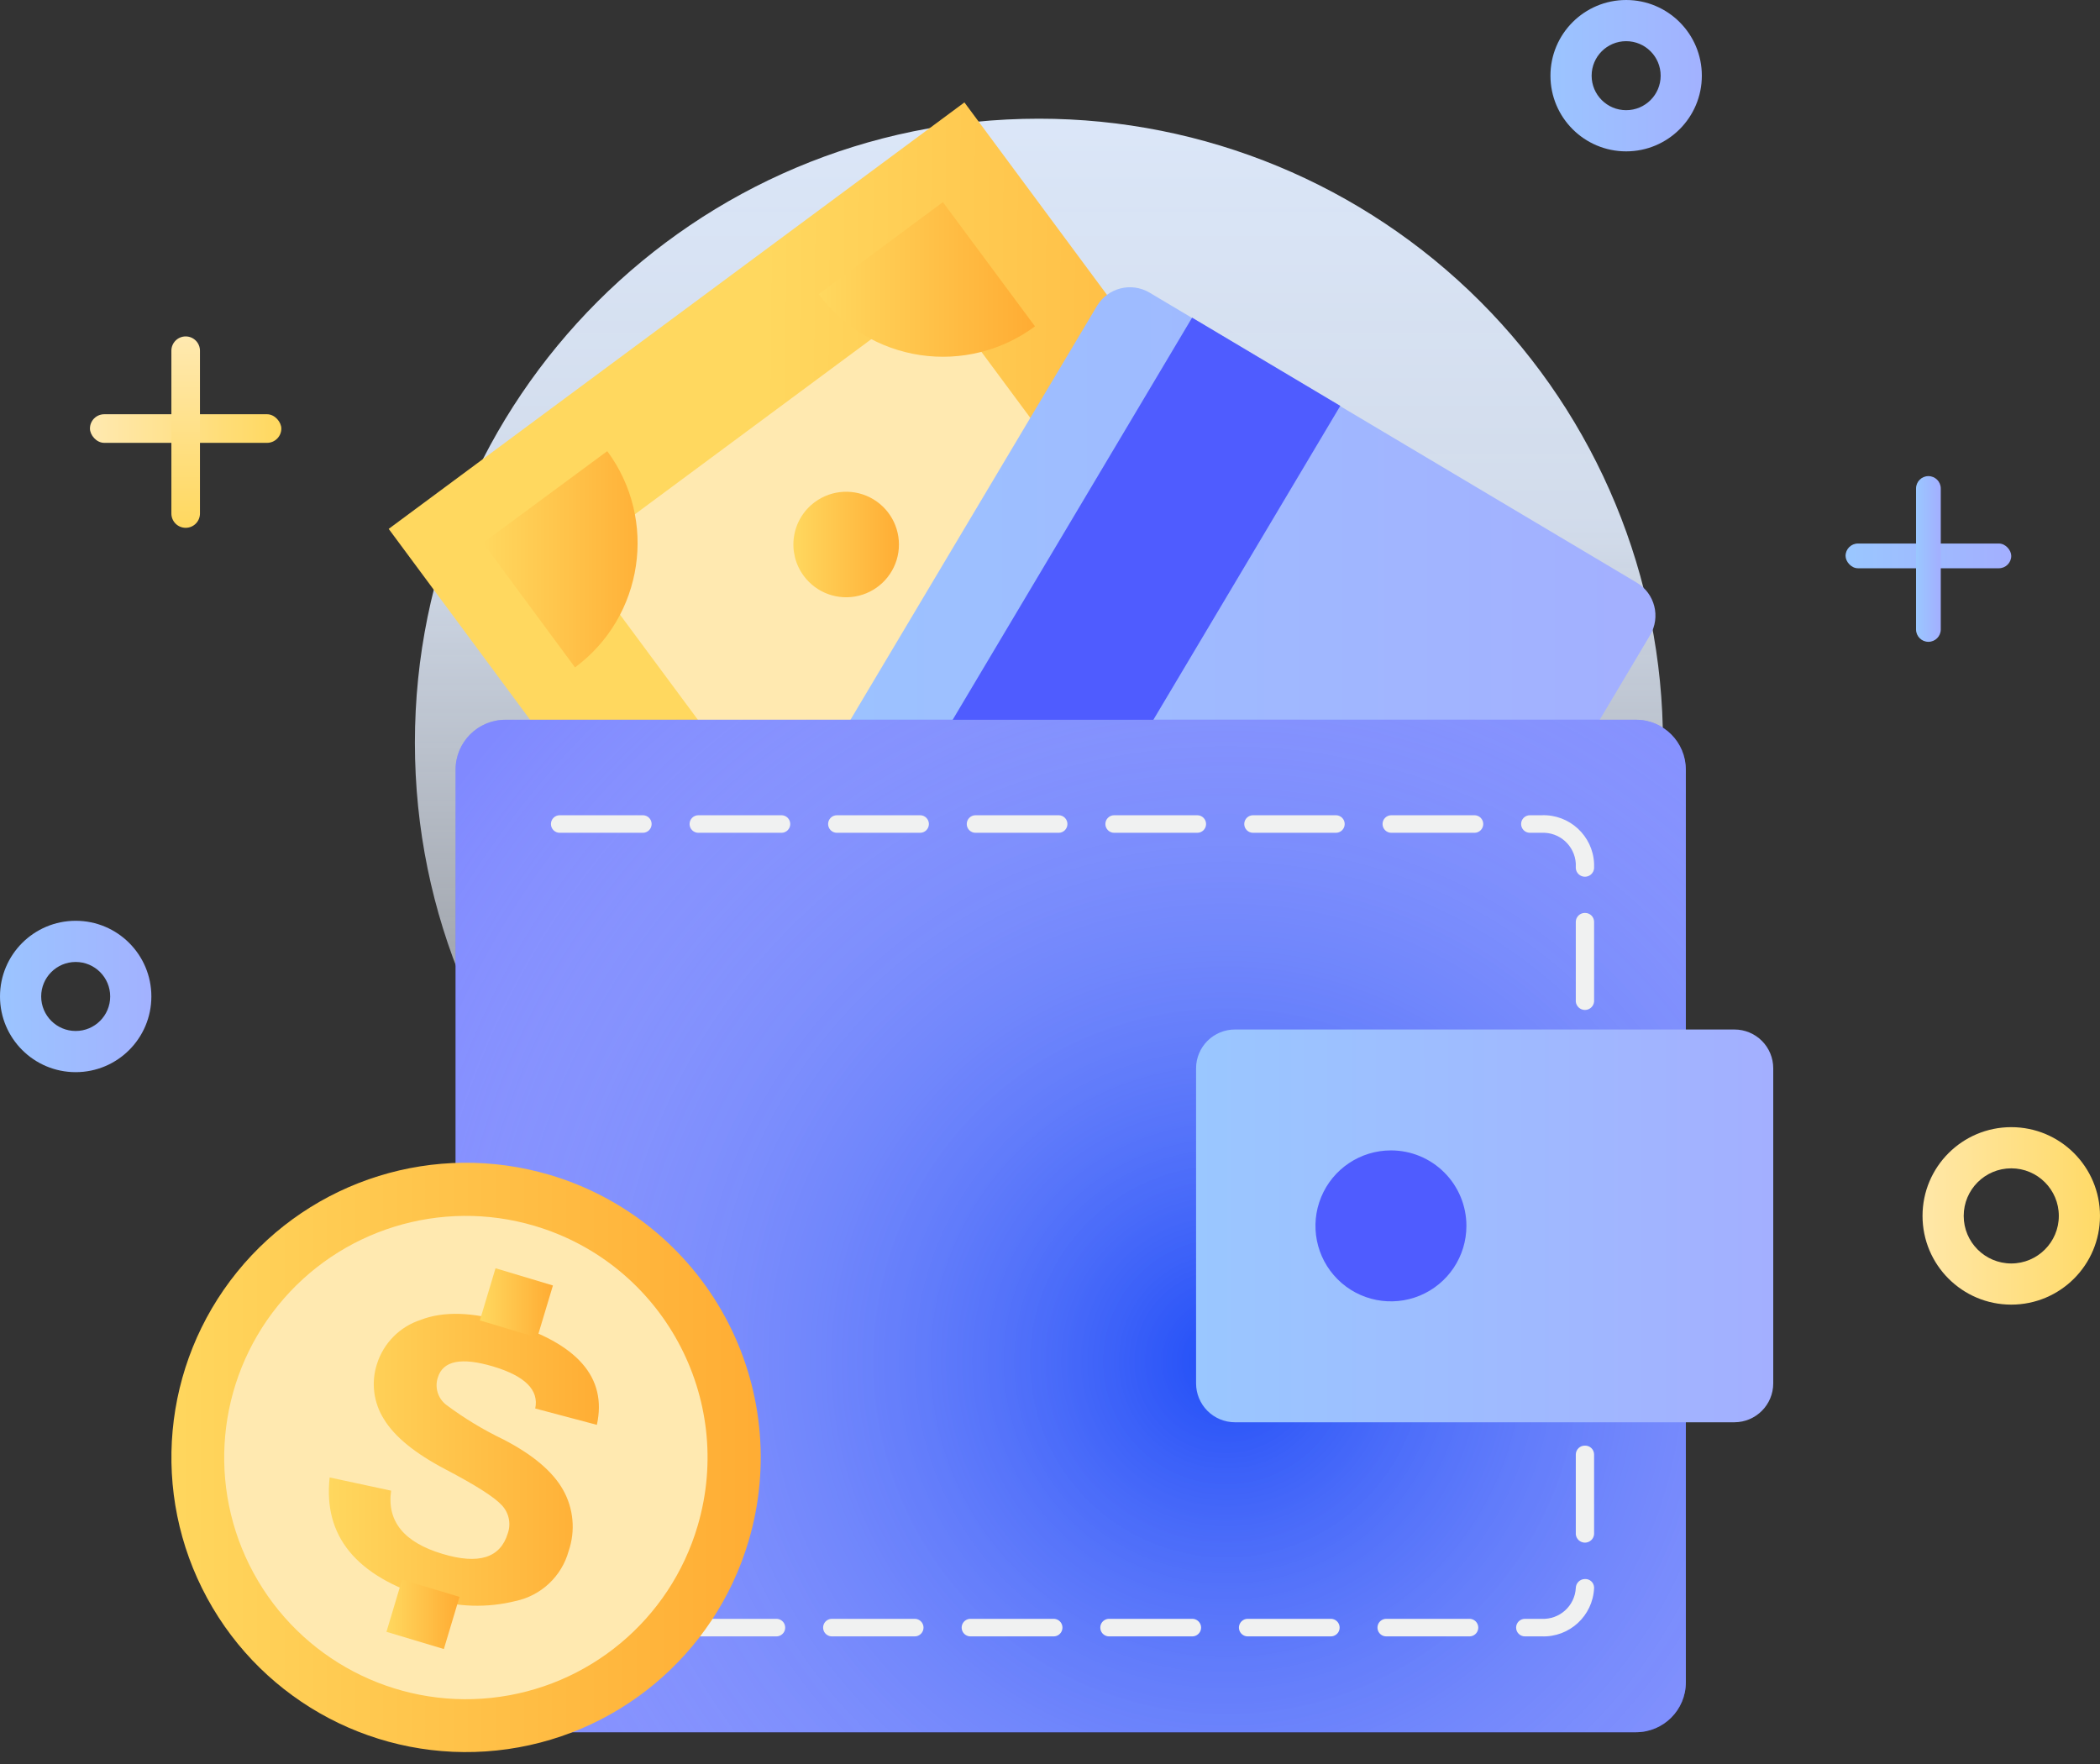 <?xml version="1.0" encoding="UTF-8"?>
<svg width="100px" height="84px" viewBox="0 0 100 84" version="1.1" xmlns="http://www.w3.org/2000/svg" xmlns:xlink="http://www.w3.org/1999/xlink">
    <rect x="0" y="0" width="100" height="84" fill="#333333" stroke="none"/>
    <title>编组 29备份 2</title>
    <defs>
        <linearGradient x1="50%" y1="103.982%" x2="50%" y2="-16.71%" id="linearGradient-1">
            <stop stop-color="#F3F7FF" stop-opacity="0.3" offset="0%"></stop>
            <stop stop-color="#E3EEFF" stop-opacity="0.9" offset="59%"></stop>
            <stop stop-color="#E0ECFF" offset="100%"></stop>
        </linearGradient>
        <linearGradient x1="-14.62%" y1="50%" x2="114.547%" y2="50%" id="linearGradient-2">
            <stop stop-color="#9AC7FF" offset="0%"></stop>
            <stop stop-color="#A3AFFF" offset="100%"></stop>
        </linearGradient>
        <linearGradient x1="-11.82%" y1="50%" x2="111.82%" y2="50%" id="linearGradient-3">
            <stop stop-color="#FFE9B0" offset="0%"></stop>
            <stop stop-color="#FFD85F" offset="100%"></stop>
        </linearGradient>
        <linearGradient x1="0%" y1="50.141%" x2="100.042%" y2="50.141%" id="linearGradient-4">
            <stop stop-color="#FFE9B0" offset="0%"></stop>
            <stop stop-color="#FFD85F" offset="100%"></stop>
        </linearGradient>
        <linearGradient x1="5.38289951e-13%" y1="49.859%" x2="100%" y2="49.859%" id="linearGradient-5">
            <stop stop-color="#FFE9B0" offset="0%"></stop>
            <stop stop-color="#FFD85F" offset="100%"></stop>
        </linearGradient>
        <linearGradient x1="0%" y1="49.837%" x2="100%" y2="49.837%" id="linearGradient-6">
            <stop stop-color="#9AC7FF" offset="0%"></stop>
            <stop stop-color="#A3AFFF" offset="100%"></stop>
        </linearGradient>
        <linearGradient x1="50.024%" y1="100%" x2="50.024%" y2="0%" id="linearGradient-7">
            <stop stop-color="#9AC7FF" offset="0%"></stop>
            <stop stop-color="#A3AFFF" offset="100%"></stop>
        </linearGradient>
        <linearGradient x1="29.899%" y1="19.01%" x2="70.1%" y2="80.983%" id="linearGradient-8">
            <stop stop-color="#FFD85F" offset="0%"></stop>
            <stop stop-color="#FFAC33" offset="100%"></stop>
        </linearGradient>
        <linearGradient x1="0%" y1="49.967%" x2="100%" y2="49.967%" id="linearGradient-9">
            <stop stop-color="#FFD85F" offset="0%"></stop>
            <stop stop-color="#FFAC33" offset="100%"></stop>
        </linearGradient>
        <linearGradient x1="0%" y1="49.87%" x2="100.022%" y2="49.87%" id="linearGradient-10">
            <stop stop-color="#FFD85F" offset="0%"></stop>
            <stop stop-color="#FFAC33" offset="100%"></stop>
        </linearGradient>
        <linearGradient x1="0.023%" y1="49.986%" x2="99.838%" y2="49.986%" id="linearGradient-11">
            <stop stop-color="#FFD85F" offset="0%"></stop>
            <stop stop-color="#FFAC33" offset="100%"></stop>
        </linearGradient>
        <linearGradient x1="0%" y1="49.986%" x2="100.002%" y2="49.986%" id="linearGradient-12">
            <stop stop-color="#9AC7FF" offset="0%"></stop>
            <stop stop-color="#A3AFFF" offset="100%"></stop>
        </linearGradient>
        <radialGradient cx="62.646%" cy="63.333%" fx="62.646%" fy="63.333%" r="94.734%" gradientTransform="translate(0.626,0.633),scale(0.823,1),rotate(-141.155),translate(-0.626,-0.633)" id="radialGradient-13">
            <stop stop-color="#204DF7" offset="0%"></stop>
            <stop stop-color="#FFFFFF" stop-opacity="0.277" offset="100%"></stop>
        </radialGradient>
        <path d="M80.278,80.113 C80.278,81.423 79.217,82.485 77.907,82.487 L24.064,82.487 C22.754,82.485 21.694,81.423 21.694,80.113 L21.694,36.649 C21.694,35.338 22.757,34.275 24.068,34.275 L77.907,34.275 C79.217,34.277 80.278,35.34 80.278,36.649 L80.278,80.113 Z" id="path-14"></path>
        <linearGradient x1="-0.028%" y1="50%" x2="100%" y2="50%" id="linearGradient-15">
            <stop stop-color="#9AC7FF" offset="0%"></stop>
            <stop stop-color="#A3AFFF" offset="100%"></stop>
        </linearGradient>
        <linearGradient x1="-0.003%" y1="49.995%" x2="100.021%" y2="49.995%" id="linearGradient-16">
            <stop stop-color="#FFD85F" offset="0%"></stop>
            <stop stop-color="#FFAC33" offset="100%"></stop>
        </linearGradient>
        <linearGradient x1="0.002%" y1="50.008%" x2="100.024%" y2="50.008%" id="linearGradient-17">
            <stop stop-color="#FFD85F" offset="0%"></stop>
            <stop stop-color="#FFAC33" offset="100%"></stop>
        </linearGradient>
        <linearGradient x1="34.172%" y1="-8.063%" x2="66.021%" y2="108.698%" id="linearGradient-18">
            <stop stop-color="#FFD85F" offset="0%"></stop>
            <stop stop-color="#FFAC33" offset="100%"></stop>
        </linearGradient>
        <linearGradient x1="34.336%" y1="-8.037%" x2="66.166%" y2="108.73%" id="linearGradient-19">
            <stop stop-color="#FFD85F" offset="0%"></stop>
            <stop stop-color="#FFAC33" offset="100%"></stop>
        </linearGradient>
    </defs>
    <g id="Pages" stroke="none" stroke-width="1" fill="none" fill-rule="evenodd">
        <g id="官网-首页视觉稿-2022-01-09" transform="translate(-1757, -978)" fill-rule="nonzero">
            <g id="编组-29备份-2" transform="translate(1757, 978)">
                <path d="M49.473,5.652 C33.061,5.652 19.757,18.957 19.757,35.368 C19.757,51.78 33.061,65.084 49.473,65.084 C65.884,65.084 79.189,51.78 79.189,35.368 C79.19,27.487 76.059,19.928 70.486,14.355 C64.913,8.782 57.354,5.651 49.473,5.652 Z" id="路径" fill="url(#linearGradient-1)"></path>
                <path d="M3.604,43.847 C1.614,43.847 0,45.461 0,47.451 C0,49.442 1.614,51.055 3.604,51.055 C5.595,51.055 7.208,49.442 7.208,47.451 C7.208,45.461 5.595,43.847 3.604,43.847 Z M3.604,45.808 C4.512,45.808 5.247,46.544 5.247,47.451 C5.247,48.359 4.512,49.094 3.604,49.094 C2.697,49.094 1.961,48.359 1.961,47.451 C1.961,46.544 2.697,45.808 3.604,45.808 Z" id="椭圆形" fill="url(#linearGradient-2)"></path>
                <path d="M77.436,0 C75.445,0 73.831,1.614 73.831,3.604 C73.831,5.595 75.445,7.208 77.436,7.208 C79.426,7.208 81.04,5.595 81.04,3.604 C81.04,1.614 79.426,0 77.436,0 Z M77.436,1.961 C78.343,1.961 79.079,2.697 79.079,3.604 C79.079,4.512 78.343,5.247 77.436,5.247 C76.528,5.247 75.792,4.512 75.792,3.604 C75.792,2.697 76.528,1.961 77.436,1.961 Z" id="椭圆形" fill="url(#linearGradient-2)"></path>
                <path d="M95.775,53.674 C93.441,53.674 91.549,55.566 91.549,57.9 C91.549,60.233 93.441,62.125 95.775,62.125 C98.108,62.125 100,60.233 100,57.9 C100,55.566 98.108,53.674 95.775,53.674 Z M95.775,55.635 C97.025,55.635 98.039,56.649 98.039,57.9 C98.039,59.151 97.025,60.165 95.775,60.165 C94.524,60.165 93.51,59.151 93.51,57.9 C93.51,56.649 94.524,55.635 95.775,55.635 Z" id="椭圆形" fill="url(#linearGradient-3)"></path>
                <rect id="矩形" fill="url(#linearGradient-4)" x="4.283" y="19.726" width="9.114" height="1.362" rx="0.681"></rect>
                <path d="M4.966,19.897 L12.718,19.897 C13.094,19.897 13.399,20.201 13.399,20.577 C13.399,20.954 13.094,21.258 12.718,21.258 L4.966,21.258 C4.59,21.258 4.285,20.954 4.285,20.577 C4.285,20.201 4.59,19.897 4.966,19.897 Z" id="矩形" fill="url(#linearGradient-5)" transform="translate(8.842, 20.577) rotate(90) translate(-8.842, -20.577) "></path>
                <rect id="矩形" fill="url(#linearGradient-6)" x="87.884" y="25.882" width="7.89" height="1.178" rx="0.589"></rect>
                <path d="M88.473,26.028 L95.186,26.028 C95.511,26.028 95.775,26.292 95.775,26.617 C95.775,26.942 95.511,27.206 95.186,27.206 L88.473,27.206 C88.148,27.206 87.884,26.942 87.884,26.617 C87.884,26.292 88.148,26.028 88.473,26.028 Z" id="矩形" fill="url(#linearGradient-7)" transform="translate(91.829, 26.617) rotate(90) translate(-91.829, -26.617) "></path>
                <polygon id="矩形" stroke="url(#linearGradient-8)" stroke-width="6.42" fill="#FFE9B0" transform="translate(51.283, 40.769) rotate(-36.53) translate(-51.283, -40.769) " points="37.434 11.948 65.132 11.948 65.132 69.589 37.434 69.589"></polygon>
                <path d="M44.662,31.832 C48.275,29.148 53.148,28.905 57.01,31.216 C60.871,33.527 62.959,37.937 62.301,42.389 C61.642,46.841 58.366,50.457 54.001,51.551 C49.636,52.645 45.041,51.001 42.361,47.386 C38.705,42.454 39.735,35.493 44.662,31.832 Z" id="路径" fill="#006738"></path>
                <path d="M57.309,72.165 L63.224,67.785 C60.804,64.518 56.195,63.831 52.929,66.25 L57.309,72.165 Z" id="路径" fill="#006738"></path>
                <path d="M47.493,40.662 C46.859,41.222 46.987,42.1 47.877,43.297 C48.767,44.494 49.534,44.857 50.178,44.386 C50.564,44.115 50.734,43.627 50.6,43.174 C50.318,42.212 49.941,41.28 49.473,40.393 C48.833,39.063 48.578,37.929 48.705,36.991 C48.831,36.04 49.355,35.188 50.148,34.647 C51.074,33.923 52.327,33.775 53.397,34.264 C54.616,34.77 55.668,35.61 56.431,36.688 C58.461,39.422 58.57,41.758 56.757,43.696 L54.893,41.567 C55.867,40.585 55.817,39.368 54.743,37.915 C53.735,36.555 52.771,36.216 51.851,36.899 C51.464,37.155 51.253,37.607 51.306,38.069 C51.348,38.548 51.69,39.484 52.369,40.88 C53.048,42.277 53.324,43.424 53.235,44.333 C53.165,45.197 52.718,45.987 52.012,46.492 C51.218,47.077 50.188,47.237 49.254,46.922 C48.195,46.628 47.172,45.816 46.185,44.486 C44.239,41.86 44.091,39.837 45.74,38.418 L47.493,40.662 Z" id="路径" fill="#8BC543"></path>
                <polygon id="路径" fill="#8BC543" points="45.51 43.167 47.106 45.326 45.142 46.784 43.542 44.62"></polygon>
                <polygon id="矩形" fill="#8BC543" transform="translate(57.039, 36.296) rotate(-36.57) translate(-57.039, -36.296) " points="55.817 34.953 58.261 34.953 58.261 37.638 55.817 37.638"></polygon>
                <path d="M79.231,55.947 L74.85,50.033 C71.583,52.453 70.897,57.064 73.316,60.332 L79.231,55.947 Z" id="路径" fill="#006738"></path>
                <path d="M44.9,9.626 L38.985,14.007 C40.147,15.576 41.886,16.62 43.817,16.908 C45.749,17.196 47.716,16.704 49.285,15.541 L44.9,9.626 Z" id="路径" fill="url(#linearGradient-9)"></path>
                <path d="M22.998,25.852 L27.382,31.782 C30.647,29.36 31.334,24.751 28.917,21.483 L22.998,25.852 Z" id="路径" fill="url(#linearGradient-10)"></path>
                <path d="M60.777,53.585 C61.593,52.979 62.694,52.925 63.565,53.447 C64.437,53.97 64.908,54.966 64.759,55.971 C64.61,56.977 63.869,57.793 62.883,58.04 C61.898,58.286 60.86,57.915 60.255,57.098 C59.431,55.983 59.665,54.412 60.777,53.585 L60.777,53.585 Z" id="路径" fill="#006738"></path>
                <path d="M38.798,23.911 C39.614,23.305 40.715,23.252 41.587,23.775 C42.459,24.298 42.929,25.296 42.779,26.301 C42.628,27.307 41.886,28.122 40.9,28.367 C39.913,28.613 38.876,28.239 38.272,27.421 C37.876,26.886 37.709,26.215 37.808,25.557 C37.906,24.899 38.262,24.306 38.798,23.911 L38.798,23.911 Z" id="路径" fill="url(#linearGradient-11)"></path>
                <path d="M54.866,66.481 C55.282,66.729 55.779,66.802 56.249,66.683 C56.719,66.564 57.122,66.264 57.37,65.848 L78.575,30.248 C79.089,29.38 78.805,28.259 77.938,27.743 L54.739,13.934 C53.873,13.421 52.756,13.704 52.238,14.567 L31.034,50.163 C30.519,51.03 30.802,52.15 31.667,52.668 L54.866,66.481 Z" id="路径" fill="url(#linearGradient-12)"></path>
                <polygon id="矩形" fill="#4F5CFF" transform="translate(48.759, 36.601) rotate(-59.23) translate(-48.759, -36.601) " points="26.21 32.495 71.308 32.495 71.308 40.707 26.21 40.707"></polygon>
                <g id="路径">
                    <use fill="#4F5CFF" xlink:href="#path-14"></use>
                    <use fill="url(#radialGradient-13)" xlink:href="#path-14"></use>
                </g>
                <path d="M26.653,38.821 L30.612,38.821 C30.843,38.821 31.03,39.008 31.03,39.239 C31.03,39.47 30.843,39.657 30.612,39.657 L26.653,39.657 C26.422,39.657 26.235,39.47 26.235,39.239 C26.235,39.008 26.422,38.821 26.653,38.821 Z M33.255,38.821 L37.213,38.821 C37.444,38.821 37.631,39.008 37.631,39.239 C37.631,39.47 37.444,39.657 37.213,39.657 L33.255,39.657 C33.024,39.657 32.837,39.47 32.837,39.239 C32.837,39.008 33.024,38.821 33.255,38.821 L33.255,38.821 Z M39.852,38.821 L43.815,38.821 C44.046,38.821 44.233,39.008 44.233,39.239 C44.233,39.47 44.046,39.657 43.815,39.657 L39.852,39.657 C39.621,39.657 39.434,39.47 39.434,39.239 C39.434,39.008 39.621,38.821 39.852,38.821 L39.852,38.821 Z M46.454,38.821 L50.412,38.821 C50.643,38.821 50.83,39.008 50.83,39.239 C50.83,39.47 50.643,39.657 50.412,39.657 L46.454,39.657 C46.223,39.657 46.036,39.47 46.036,39.239 C46.036,39.008 46.223,38.821 46.454,38.821 L46.454,38.821 Z M53.055,38.821 L57.014,38.821 C57.245,38.821 57.432,39.008 57.432,39.239 C57.432,39.47 57.245,39.657 57.014,39.657 L53.055,39.657 C52.824,39.657 52.637,39.47 52.637,39.239 C52.637,39.008 52.824,38.821 53.055,38.821 L53.055,38.821 Z M59.653,38.821 L63.615,38.821 C63.846,38.821 64.033,39.008 64.033,39.239 C64.033,39.47 63.846,39.657 63.615,39.657 L59.668,39.657 C59.437,39.657 59.25,39.47 59.25,39.239 C59.25,39.008 59.437,38.821 59.668,38.821 L59.653,38.821 Z M66.254,38.821 L70.213,38.821 C70.444,38.821 70.631,39.008 70.631,39.239 C70.631,39.47 70.444,39.657 70.213,39.657 L66.254,39.657 C66.023,39.657 65.836,39.47 65.836,39.239 C65.836,39.008 66.023,38.821 66.254,38.821 L66.254,38.821 Z M72.852,38.821 L73.408,38.821 C74.733,38.769 75.851,39.797 75.909,41.122 L75.909,41.352 C75.888,41.577 75.699,41.749 75.474,41.749 C75.248,41.749 75.059,41.577 75.038,41.352 L75.038,41.122 C74.989,40.269 74.261,39.615 73.408,39.657 L72.852,39.657 C72.621,39.657 72.434,39.47 72.434,39.239 C72.434,39.008 72.621,38.821 72.852,38.821 L72.852,38.821 Z M75.475,43.473 C75.588,43.471 75.698,43.514 75.779,43.593 C75.86,43.671 75.907,43.779 75.909,43.891 L75.909,47.697 C75.888,47.921 75.699,48.093 75.474,48.093 C75.248,48.093 75.059,47.921 75.038,47.697 L75.038,43.891 C75.044,43.656 75.24,43.469 75.475,43.473 L75.475,43.473 Z M75.475,49.814 C75.588,49.812 75.698,49.855 75.779,49.933 C75.86,50.012 75.907,50.119 75.909,50.232 L75.909,54.03 C75.888,54.254 75.699,54.426 75.474,54.426 C75.248,54.426 75.059,54.254 75.038,54.03 L75.038,50.232 C75.04,50.118 75.087,50.01 75.169,49.931 C75.251,49.851 75.362,49.808 75.475,49.81 L75.475,49.814 Z M75.475,56.155 C75.588,56.152 75.698,56.195 75.779,56.274 C75.86,56.352 75.907,56.46 75.909,56.573 L75.909,60.378 C75.888,60.602 75.699,60.774 75.474,60.774 C75.248,60.774 75.059,60.602 75.038,60.378 L75.038,56.573 C75.044,56.337 75.24,56.15 75.475,56.155 Z M75.475,62.499 C75.589,62.496 75.698,62.538 75.78,62.617 C75.861,62.696 75.908,62.804 75.909,62.917 L75.909,66.718 C75.888,66.943 75.699,67.115 75.474,67.115 C75.248,67.115 75.059,66.943 75.038,66.718 L75.038,62.917 C75.04,62.803 75.088,62.695 75.17,62.617 C75.252,62.538 75.362,62.496 75.475,62.499 L75.475,62.499 Z M75.475,68.84 C75.589,68.836 75.698,68.879 75.78,68.958 C75.861,69.036 75.908,69.144 75.909,69.258 L75.909,73.063 C75.888,73.287 75.699,73.459 75.474,73.459 C75.248,73.459 75.059,73.287 75.038,73.063 L75.038,69.258 C75.04,69.144 75.088,69.036 75.17,68.957 C75.252,68.879 75.362,68.836 75.475,68.84 L75.475,68.84 Z M75.475,75.192 C75.587,75.186 75.696,75.227 75.778,75.303 C75.86,75.38 75.907,75.486 75.909,75.598 L75.909,75.621 C75.851,76.946 74.733,77.975 73.408,77.923 L72.614,77.923 C72.383,77.923 72.196,77.736 72.196,77.505 C72.196,77.274 72.383,77.087 72.614,77.087 L73.408,77.087 C74.262,77.13 74.991,76.475 75.038,75.621 C75.042,75.383 75.237,75.192 75.475,75.192 L75.475,75.192 Z M26.416,77.087 L30.374,77.087 C30.524,77.087 30.662,77.166 30.736,77.296 C30.811,77.425 30.811,77.584 30.736,77.714 C30.662,77.843 30.524,77.923 30.374,77.923 L26.385,77.923 C26.227,77.931 26.078,77.849 26,77.712 C25.922,77.574 25.928,77.404 26.016,77.273 C26.104,77.141 26.259,77.071 26.416,77.09 L26.416,77.087 Z M33.013,77.087 L36.972,77.087 C37.121,77.087 37.259,77.166 37.334,77.296 C37.408,77.425 37.408,77.584 37.334,77.714 C37.259,77.843 37.121,77.923 36.972,77.923 L33.013,77.923 C32.864,77.923 32.726,77.843 32.651,77.714 C32.576,77.584 32.576,77.425 32.651,77.296 C32.726,77.166 32.864,77.087 33.013,77.087 Z M39.615,77.087 L43.558,77.087 C43.707,77.087 43.845,77.166 43.92,77.296 C43.995,77.425 43.995,77.584 43.92,77.714 C43.845,77.843 43.707,77.923 43.558,77.923 L39.615,77.923 C39.465,77.923 39.327,77.843 39.252,77.714 C39.178,77.584 39.178,77.425 39.252,77.296 C39.327,77.166 39.465,77.087 39.615,77.087 Z M46.212,77.087 L50.175,77.087 C50.324,77.087 50.462,77.166 50.537,77.296 C50.611,77.425 50.611,77.584 50.537,77.714 C50.462,77.843 50.324,77.923 50.175,77.923 L46.212,77.923 C46.063,77.923 45.925,77.843 45.85,77.714 C45.775,77.584 45.775,77.425 45.85,77.296 C45.925,77.166 46.063,77.087 46.212,77.087 Z M52.814,77.087 L56.776,77.087 C56.925,77.087 57.063,77.166 57.138,77.296 C57.213,77.425 57.213,77.584 57.138,77.714 C57.063,77.843 56.925,77.923 56.776,77.923 L52.814,77.923 C52.664,77.923 52.526,77.843 52.451,77.714 C52.377,77.584 52.377,77.425 52.451,77.296 C52.526,77.166 52.664,77.087 52.814,77.087 Z M59.415,77.087 L63.374,77.087 C63.523,77.087 63.661,77.166 63.736,77.296 C63.81,77.425 63.81,77.584 63.736,77.714 C63.661,77.843 63.523,77.923 63.374,77.923 L59.415,77.923 C59.266,77.923 59.128,77.843 59.053,77.714 C58.978,77.584 58.978,77.425 59.053,77.296 C59.128,77.166 59.266,77.087 59.415,77.087 Z M66.013,77.087 L69.975,77.087 C70.124,77.087 70.262,77.166 70.337,77.296 C70.412,77.425 70.412,77.584 70.337,77.714 C70.262,77.843 70.124,77.923 69.975,77.923 L66.013,77.923 C65.863,77.923 65.725,77.843 65.65,77.714 C65.576,77.584 65.576,77.425 65.65,77.296 C65.725,77.166 65.863,77.087 66.013,77.087 Z" id="形状" fill="#F0F1F1"></path>
                <path d="M84.44,65.874 C84.44,66.896 83.613,67.725 82.591,67.727 L58.809,67.727 C58.318,67.727 57.846,67.532 57.499,67.185 C57.151,66.837 56.956,66.366 56.956,65.874 L56.956,50.869 C56.957,50.378 57.153,49.909 57.5,49.563 C57.848,49.217 58.319,49.023 58.809,49.024 L82.591,49.024 C83.081,49.023 83.551,49.217 83.898,49.563 C84.245,49.909 84.44,50.379 84.44,50.869 L84.44,65.874 Z" id="路径" fill="url(#linearGradient-15)"></path>
                <path d="M69.829,58.372 C69.831,59.826 68.956,61.137 67.613,61.695 C66.27,62.252 64.724,61.946 63.695,60.918 C62.666,59.891 62.358,58.344 62.914,57.001 C63.47,55.657 64.781,54.781 66.235,54.781 C67.188,54.78 68.102,55.158 68.776,55.832 C69.45,56.505 69.829,57.419 69.829,58.372 Z" id="路径" fill="#4F5CFF"></path>
                <path d="M35.648,73.381 C34.038,78.824 29.308,82.76 23.664,83.355 C18.02,83.95 12.573,81.086 9.864,76.099 C7.155,71.112 7.717,64.984 11.288,60.572 C14.859,56.161 20.736,54.336 26.178,55.947 C29.746,57.003 32.748,59.433 34.524,62.703 C36.3,65.972 36.705,69.813 35.648,73.381 Z" id="路径" fill="url(#linearGradient-16)"></path>
                <path d="M33.22,72.664 C31.903,77.129 28.024,80.361 23.394,80.851 C18.764,81.341 14.295,78.992 12.072,74.901 C9.849,70.81 10.311,65.783 13.241,62.165 C16.171,58.547 20.993,57.051 25.457,58.375 C31.543,60.181 35.017,66.575 33.22,72.664 Z" id="路径" fill="#FFE9B0"></path>
                <path d="M25.487,67.071 C25.671,66.194 25.007,65.528 23.493,65.073 C21.958,64.616 21.088,64.797 20.846,65.606 C20.693,66.081 20.858,66.602 21.256,66.902 C22.11,67.539 23.023,68.092 23.984,68.552 C25.38,69.276 26.324,70.075 26.815,70.949 C27.313,71.836 27.409,72.894 27.079,73.857 C26.748,75.061 25.773,75.98 24.551,76.239 C23.191,76.578 21.764,76.533 20.428,76.108 C16.963,75.068 15.386,73.15 15.698,70.355 L18.625,70.984 C18.418,72.441 19.234,73.445 21.072,73.995 C22.795,74.513 23.826,74.187 24.179,73.021 C24.345,72.555 24.235,72.036 23.895,71.678 C23.553,71.297 22.658,70.727 21.21,69.967 C19.763,69.208 18.787,68.412 18.284,67.581 C17.79,66.802 17.666,65.844 17.946,64.965 C18.257,63.965 19.033,63.177 20.029,62.852 C21.116,62.43 22.499,62.471 24.179,62.975 C27.504,63.972 28.918,65.597 28.422,67.85 L25.487,67.071 Z" id="路径" fill="url(#linearGradient-17)"></path>
                <polygon id="矩形" fill="url(#linearGradient-18)" transform="translate(24.59, 62.045) rotate(-73.29) translate(-24.59, -62.045) " points="23.294 60.618 25.887 60.618 25.887 63.472 23.294 63.472"></polygon>
                <polygon id="矩形" fill="url(#linearGradient-19)" transform="translate(20.142, 76.873) rotate(-73.3) translate(-20.142, -76.873) " points="18.845 75.446 21.438 75.446 21.438 78.3 18.845 78.3"></polygon>
            </g>
        </g>
    </g>
</svg>